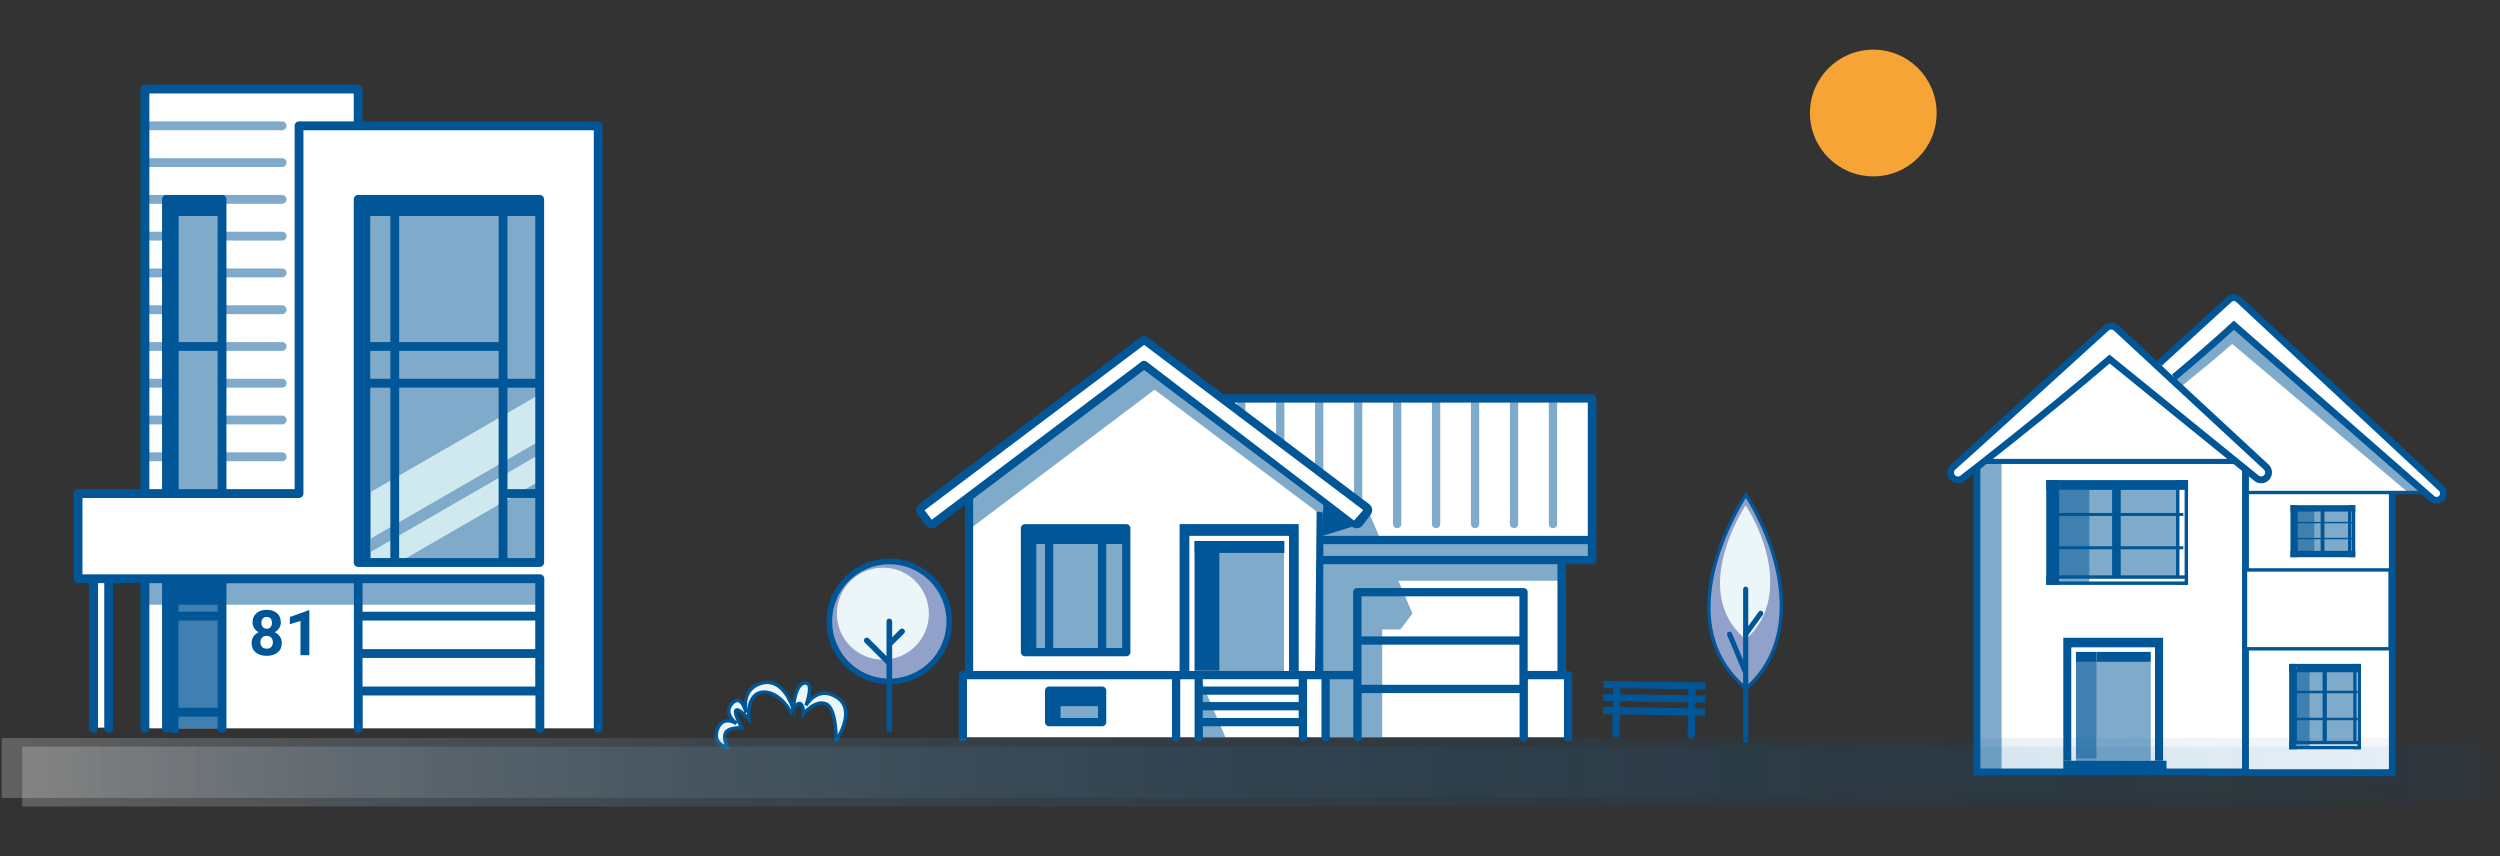<?xml version="1.0" encoding="utf-8"?>
<!-- Generator: Adobe Illustrator 25.3.0, SVG Export Plug-In . SVG Version: 6.00 Build 0)  -->
<svg version="1.1" id="Livello_1" xmlns="http://www.w3.org/2000/svg" xmlns:xlink="http://www.w3.org/1999/xlink" x="0px" y="0px"
	 viewBox="0 0 730 250" style="enable-background:new 0 0 730 250;" xml:space="preserve">
<rect x="0" y="0" width="730" height="250" fill="#333333" stroke="none"/>
<style type="text/css">
	.st0{fill:#005696;}
	.st1{opacity:0.5;fill:#005696;}
	.st2{fill-rule:evenodd;clip-rule:evenodd;fill:#FFFFFF;}
	.st3{fill:#FFFFFF;}
	.st4{fill-rule:evenodd;clip-rule:evenodd;fill:#005696;}
	.st5{fill-rule:evenodd;clip-rule:evenodd;fill:#91A1CA;}
	.st6{fill-rule:evenodd;clip-rule:evenodd;fill:#ECF6F8;}
	.st7{opacity:0.5;}
	.st8{fill:none;stroke:#005696;stroke-miterlimit:10;}
	.st9{fill:#ECF6F8;stroke:#005696;stroke-miterlimit:10;}
	.st10{fill:#91A1CA;stroke:#025798;stroke-miterlimit:10;}
	.st11{fill:#ECF6F8;}
	.st12{opacity:0.5;fill-rule:evenodd;clip-rule:evenodd;fill:#005696;}
	.st13{fill-rule:evenodd;clip-rule:evenodd;fill:#D0E9EE;}
	.st14{fill:#FFFFFF;stroke:#005696;stroke-width:2;stroke-miterlimit:10;}
	.st15{fill:#FFFFFF;stroke:#005696;stroke-miterlimit:10;}
	.st16{opacity:0.22;fill:url(#SVGID_1_);}
	.st17{opacity:0.22;fill:url(#SVGID_2_);}
	.st18{fill:#F6A435;}
</style>
<g>
	<path class="st0" d="M470.81,214.28l0.09-5.71l-2.87-0.04l0.03-2.1l2.87,0.04l0.03-1.71l-2.87-0.04l0.03-2.1l2.87,0.04l0.03-1.71
		l-2.87-0.04l0.03-2.1l3.92,0.06l21.98,0.34l3.92,0.06l-0.03,2.1l-2.87-0.04l-0.03,1.71l2.87,0.04l-0.03,2.1l-2.87-0.04l-0.03,1.71
		l2.87,0.04l-0.03,2.1l-2.87-0.04l-0.09,5.71c-0.01,0.58-0.49,1.04-1.07,1.03c-0.58-0.01-1.04-0.49-1.03-1.07l0.09-5.71l-19.88-0.3
		l-0.09,5.71c-0.01,0.58-0.49,1.04-1.07,1.03C471.26,215.34,470.8,214.86,470.81,214.28L470.81,214.28z M492.99,201.28l-19.88-0.3
		l-0.03,1.71l19.88,0.3L492.99,201.28L492.99,201.28z M492.93,205.09l-19.88-0.3l-0.03,1.71l19.88,0.3L492.93,205.09L492.93,205.09z
		"/>
	<g>
		<g>
			<path class="st1" d="M292.7,197.83"/>
			<line class="st1" x1="290.82" y1="197.83" x2="290.82" y2="197.83"/>
			<path class="st1" d="M301.58,197.83"/>
			<line class="st1" x1="299.7" y1="197.83" x2="299.7" y2="197.83"/>
			<g>
				<path class="st2" d="M464.86,116.34v47.2h-8.85v33.59h1.82v18.16H281.14v-18.16h1.82v-52.07l-10.35,7.8
					c-0.43,0.32-1.05,0.24-1.37-0.19l-2.35-3.12c-0.32-0.43-0.24-1.04,0.19-1.37l65-48.98l22.76,17.15h16.87h13.05H464.86
					L464.86,116.34z"/>
				<path class="st1" d="M363.66,120.57c0,0.67-0.54,1.21-1.21,1.21c-0.67,0-1.21-0.54-1.21-1.21v-4.23c0-0.67,0.54-1.21,1.21-1.21
					c0.67,0,1.21,0.54,1.21,1.21V120.57L363.66,120.57z"/>
				<path class="st1" d="M454.68,153.02c0,0.67-0.54,1.21-1.21,1.21s-1.21-0.54-1.21-1.21v-36.68c0-0.67,0.54-1.21,1.21-1.21
					s1.21,0.54,1.21,1.21V153.02L454.68,153.02z"/>
				<path class="st1" d="M443.31,153.02c0,0.67-0.54,1.21-1.21,1.21c-0.67,0-1.21-0.54-1.21-1.21v-36.68c0-0.67,0.54-1.21,1.21-1.21
					c0.67,0,1.21,0.54,1.21,1.21V153.02L443.31,153.02z"/>
				<path class="st1" d="M431.93,153.02c0,0.67-0.54,1.21-1.21,1.21c-0.67,0-1.21-0.54-1.21-1.21v-36.68c0-0.67,0.54-1.21,1.21-1.21
					c0.67,0,1.21,0.54,1.21,1.21V153.02L431.93,153.02z"/>
				<path class="st1" d="M420.55,153.02c0,0.67-0.54,1.21-1.21,1.21c-0.67,0-1.21-0.54-1.21-1.21v-36.68c0-0.67,0.54-1.21,1.21-1.21
					c0.67,0,1.21,0.54,1.21,1.21V153.02L420.55,153.02z"/>
				<path class="st1" d="M409.17,153.02c0,0.67-0.54,1.21-1.21,1.21c-0.67,0-1.21-0.54-1.21-1.21v-36.68c0-0.67,0.54-1.21,1.21-1.21
					c0.67,0,1.21,0.54,1.21,1.21V153.02L409.17,153.02z"/>
				<path class="st1" d="M397.8,146.29c0,0.67-0.54,1.21-1.21,1.21c-0.67,0-1.21-0.54-1.21-1.21v-29.95c0-0.67,0.54-1.21,1.21-1.21
					c0.67,0,1.21,0.54,1.21,1.21V146.29L397.8,146.29z"/>
				<g>
					<rect x="309.73" y="206.26" class="st1" width="12.09" height="4.59"/>
					<rect x="302.67" y="158.84" class="st1" width="26.2" height="31.57"/>
					<polygon class="st1" points="403.19,157.68 399.09,148.18 395.56,152.86 385.21,144.99 360.63,126.53 334.08,106.53 
						282.96,145.06 282.96,154.63 325.94,122.23 331.42,118.11 337.14,113.79 357.34,129.01 385.21,149.93 385.21,197.13 
						387.03,197.13 387.03,215.29 403.6,215.29 403.6,183.81 408.91,183.81 412.44,179.13 408.32,169.57 456.01,169.57 
						456.01,163.54 464.86,163.54 464.86,157.68 					"/>
					<polygon class="st1" points="350,215.29 357.83,215.29 350,197.13 					"/>
				</g>
				<g>
					<path class="st0" d="M321.82,200.46h-15.47c-0.67,0-1.21,0.54-1.21,1.21v9.19c0,0.67,0.54,1.21,1.21,1.21h15.47
						c0.67,0,1.21-0.54,1.21-1.21v-9.19C323.02,201,322.48,200.46,321.82,200.46z M320.61,209.65h-10.88v-3.39h10.88V209.65z"/>
					<path class="st0" d="M328.87,153.04h-7.05h-15.47h-7.05c-0.67,0-1.21,0.54-1.21,1.21v36.17c0,0.67,0.54,1.21,1.21,1.21h7.05
						h15.47h7.05c0.67,0,1.21-0.54,1.21-1.21v-36.17C330.08,153.58,329.54,153.04,328.87,153.04z M305.15,189.21h-2.47v-30.37h2.47
						V189.21z M320.61,189.21h-13.06v-30.37h13.06V189.21z M327.67,189.21h-4.64v-30.37h4.64V189.21z"/>
					<path class="st0" d="M464.86,115.14h-76.89h-15.46h-15.26l-22.42-16.89c-0.42-0.33-1.02-0.35-1.47-0.01l-65,48.98
						c-0.48,0.36-0.77,0.89-0.84,1.44c-0.08,0.55,0.05,1.13,0.42,1.61l2.35,3.12c0.36,0.48,0.89,0.77,1.44,0.84
						c0.55,0.08,1.13-0.06,1.61-0.42l8.42-6.34v48.45h-0.61c-0.67,0-1.21,0.54-1.21,1.21v18.16c0,0.67,0.54,1.21,1.21,1.21
						c0.67,0,1.21-0.54,1.21-1.21v-16.95h0.61h59.24v16.95c0,0.67,0.54,1.21,1.21,1.21s1.21-0.54,1.21-1.21v-16.95h0.61h3.58v3.34
						v4.54v4.65v4.43c0,0.67,0.54,1.21,1.21,1.21c0.67,0,1.21-0.54,1.21-1.21v-3.23h28.01v3.23c0,0.67,0.54,1.21,1.21,1.21
						c0.67,0,1.21-0.54,1.21-1.21v-4.43v-4.65v-4.54v-3.34h3.58h0.61v16.95c0,0.67,0.54,1.21,1.21,1.21c0.67,0,1.21-0.54,1.21-1.21
						v-16.95h6.9v2.83v14.12c0,0.67,0.54,1.21,1.21,1.21c0.67,0,1.21-0.54,1.21-1.21v-12.92h46.12v12.92c0,0.67,0.54,1.21,1.21,1.21
						c0.67,0,1.21-0.54,1.21-1.21v-14.12v-2.83h9.92h0.61v16.95c0,0.67,0.54,1.21,1.21,1.21c0.67,0,1.21-0.54,1.21-1.21v-18.16
						c0-0.67-0.54-1.21-1.21-1.21h-0.61v-31.18h7.64c0.67,0,1.21-0.54,1.21-1.21v-5.86v-41.34
						C466.06,115.68,465.52,115.14,464.86,115.14z M282.28,144.06c-0.03,0.02-0.07,0.05-0.1,0.08l-10.12,7.62l-2.08-2.76l64.1-48.3
						l21.98,16.57c0.03,0.03,0.07,0.05,0.1,0.08l41.91,31.59l-2.7,3.05l-60.58-46.41c-0.45-0.34-1.05-0.32-1.47,0.02L282.28,144.06z
						 M379.22,209.65h-28.01v-2.24h28.01V209.65z M379.22,205h-28.01v-2.13h28.01V205z M379.22,200.46h-28.01v-2.13h0.61h5.07h16.65
						h5.07h0.61V200.46z M384.01,195.92H343.4h-59.24v-50.26l49.92-37.62l52.34,39.44L384.01,195.92z M443.67,197.13v2.83h-46.12
						v-2.83v-8.88h46.12V197.13z M443.67,185.83h-46.12v-11.71h46.12V185.83z M454.8,195.92h-8.72v-8.88v-14.12
						c0-0.67-0.54-1.21-1.21-1.21h-48.54c-0.67,0-1.21,0.54-1.21,1.21v14.12v8.88h-8.11h-0.61v-31.18h68.38V195.92z M463.65,162.33
						h-7.64h-69.59v-3.45h77.23V162.33z M463.65,156.47h-77.23h-0.24l8.66-2.66c0.48,0.36,1.06,0.49,1.61,0.42
						c0.55-0.08,1.08-0.37,1.44-0.84l2.35-3.12l0,0l0,0c0.36-0.48,0.49-1.06,0.42-1.61c-0.08-0.55-0.37-1.08-0.84-1.44l-33.86-25.51
						l-0.02-0.01l-0.01-0.01l-5.49-4.13h12.06c0,0,1.71,0,2.38,0l11.93,0.01c0.67,0,1.15-0.01,1.15-0.01h75.68V156.47z"/>
				</g>
				<path class="st1" d="M386.42,137.33c0,0.88-0.54,1.6-1.21,1.6c-0.67,0-1.21-0.71-1.21-1.6v-19.39c0-0.88,0.54-1.6,1.21-1.6
					c0.67,0,1.21,0.72,1.21,1.6V137.33L386.42,137.33z"/>
				<path class="st1" d="M375.04,128.3c0,1.13-0.54,2.05-1.21,2.05c-0.67,0-1.21-0.92-1.21-2.05v-10.33c0-1.13,0.54-2.05,1.21-2.05
					c0.67,0,1.21,0.92,1.21,2.05V128.3L375.04,128.3z"/>
			</g>
			<rect x="344.44" y="153.04" class="st0" width="34.78" height="42.88"/>
			<rect x="347.29" y="156.47" class="st3" width="29.11" height="39.45"/>
			<polygon class="st4" points="386.23,195.92 384.01,195.92 384.45,149.36 386.23,149.64 			"/>
			<rect x="348.84" y="157.98" class="st1" width="26.08" height="37.94"/>
		</g>
		<rect x="348.84" y="157.98" class="st0" width="7.21" height="37.83"/>
		<rect x="348.84" y="157.98" class="st0" width="26.2" height="3.47"/>
	</g>
	<g>
		<path class="st5" d="M259.68,163.93c9.68,0,17.54,7.85,17.54,17.54c0,9.68-7.85,17.54-17.54,17.54c-9.68,0-17.54-7.85-17.54-17.54
			C242.14,171.78,249.99,163.93,259.68,163.93L259.68,163.93z"/>
		<path class="st6" d="M257.8,165.76c7.42,0,13.43,6.01,13.43,13.43c0,7.42-6.01,13.43-13.43,13.43c-7.42,0-13.43-6.01-13.43-13.43
			C244.37,171.77,250.38,165.76,257.8,165.76L257.8,165.76z"/>
		<path class="st0" d="M258.85,181.46c0-0.46,0.37-0.83,0.83-0.83c0.46,0,0.83,0.37,0.83,0.83v4.62l2.3-2.3
			c0.33-0.33,0.85-0.33,1.18,0c0.33,0.33,0.33,0.85,0,1.18l-3.48,3.47v9.71c4.28-0.21,8.14-2.03,10.98-4.87
			c3.02-3.02,4.89-7.2,4.89-11.81c0-4.61-1.87-8.79-4.89-11.81c-3.02-3.02-7.2-4.89-11.81-4.89c-4.61,0-8.79,1.87-11.81,4.89
			c-3.02,3.02-4.89,7.2-4.89,11.81c0,4.61,1.87,8.79,4.89,11.81c2.84,2.84,6.7,4.66,10.98,4.87v-4.19l-6.34-6.34
			c-0.33-0.33-0.33-0.85,0-1.18c0.33-0.33,0.85-0.33,1.18,0l5.17,5.17V181.46L258.85,181.46z M260.51,199.81v13.33
			c0,0.46-0.37,0.83-0.83,0.83c-0.46,0-0.83-0.37-0.83-0.83v-13.33c-4.74-0.21-9.01-2.22-12.16-5.36
			c-3.32-3.32-5.38-7.92-5.38-12.99c0-5.07,2.06-9.66,5.38-12.99c3.32-3.32,7.92-5.38,12.99-5.38c5.07,0,9.66,2.06,12.99,5.38
			c3.32,3.32,5.38,7.92,5.38,12.99c0,5.07-2.06,9.66-5.38,12.99C269.53,197.59,265.25,199.6,260.51,199.81L260.51,199.81z"/>
	</g>
	<g>
		<g>
			<g>
				<g class="st7">
					<path class="st8" d="M212.63,218.42c0,0-4.67-0.94-3.16-5.36c1.51-4.43,5.6-1.78,5.6-1.78s-4.11-2.93-1.24-5.91
						c2.86-2.99,4.12,3.07,4.12,3.07s-2.03-7.25,4.55-8.96c6.58-1.71,9.18,7.74,9.18,7.74s0.2-7.27,3.23-7.76
						c3.04-0.49,0.45,6.53,0.45,6.53s3.33-6.09,9.11-2.3c5.78,3.79-0.31,12.58-0.31,12.58"/>
				</g>
				<g>
					<path class="st9" d="M211.75,214.27c0.6-2.01,4.86-1.75,4.86-1.75s-2.54-4.54-1.68-5.16s3.78,2.66,3.78,2.66
						s-0.69-4.78,1.75-6.97c2.45-2.19,7.38-0.69,10.46,4.92c0,0,0.28-0.46,0.68-1c-0.46-1.45-3.15-9.05-9.11-7.51
						c-5.78,1.5-4.91,7.28-4.62,8.66c-0.3-1.18-1.57-5.35-4.05-2.77c-2.86,2.99,1.24,5.91,1.24,5.91s-4.09-2.65-5.6,1.78
						c-1.06,3.11,0.93,4.5,2.21,5.05c0.54,0.23,0.95,0.31,0.95,0.31S211.15,216.29,211.75,214.27z"/>
					<path class="st9" d="M244.47,203.68c-5.78-3.79-9.11,2.3-9.11,2.3s2.59-7.01-0.45-6.53c-2.63,0.42-3.13,5.95-3.22,7.4
						c0.64-0.84,1.54-1.78,2.1-1.35c0.95,0.72,0.77,2.98,0.77,2.98s3.52-4.29,6.65-2.93c3.13,1.36,2.95,10.7,2.95,10.7
						S250.25,207.47,244.47,203.68z"/>
				</g>
			</g>
		</g>
	</g>
	<g>
		<g>
			<g>
				<path class="st10" d="M519.53,183.95c-1.25,6.6-4.36,12.52-9.73,17.09c-19.98-16.59-7.18-44.03-1.94-53.36
					c1.15-2.05,1.94-3.22,1.94-3.22C517.79,157.25,521.84,171.77,519.53,183.95z"/>
			</g>
		</g>
		<path class="st11" d="M516.46,174.85c-0.86,4.57-3.02,8.65-6.73,11.82c-13.81-11.47-4.97-30.44-1.34-36.89
			c0.79-1.42,1.34-2.23,1.34-2.23C515.25,156.39,518.05,166.42,516.46,174.85z"/>
		<path class="st0" d="M509.74,185.93c-0.15,0-0.31-0.05-0.44-0.14c-0.34-0.24-0.41-0.71-0.17-1.05l4.39-6.09
			c0.24-0.34,0.71-0.41,1.05-0.17c0.34,0.24,0.41,0.71,0.17,1.05l-4.39,6.09C510.2,185.82,509.97,185.93,509.74,185.93z"/>
		<path class="st0" d="M509.74,216.99c-0.41,0-0.75-0.34-0.75-0.75v-44.19c0-0.42,0.34-0.75,0.75-0.75c0.41,0,0.75,0.34,0.75,0.75
			v44.19C510.49,216.65,510.15,216.99,509.74,216.99z"/>
		<path class="st0" d="M509.74,197.21c-0.29,0-0.57-0.17-0.69-0.46l-4.71-11.28c-0.16-0.38,0.02-0.82,0.4-0.98
			c0.38-0.16,0.82,0.02,0.98,0.4l4.71,11.28c0.16,0.38-0.02,0.82-0.4,0.98C509.93,197.19,509.83,197.21,509.74,197.21z"/>
	</g>
	<g>
		<polygon class="st2" points="104.57,36.74 174.68,36.74 174.68,212.67 42.32,212.67 42.32,168.98 31.74,168.98 31.74,212.47 
			27.33,212.47 27.33,168.98 22.79,168.98 22.79,144.11 42.32,144.11 42.32,26 104.57,26 104.57,36.74 		"/>
		<path class="st1" d="M82.38,132.09c0.71,0,1.29,0.58,1.29,1.29c0,0.71-0.58,1.29-1.29,1.29H64.83c-0.71,0-1.29-0.58-1.29-1.29
			c0-0.71,0.58-1.29,1.29-1.29H82.38L82.38,132.09z M48.61,56.93c0.71,0,1.29,0.58,1.29,1.29c0,0.71-0.58,1.29-1.29,1.29h-6.29
			c-0.71,0-1.29-0.58-1.29-1.29c0-0.71,0.58-1.29,1.29-1.29H48.61L48.61,56.93z M48.61,67.66c0.71,0,1.29,0.58,1.29,1.29
			c0,0.71-0.58,1.29-1.29,1.29h-6.29c-0.71,0-1.29-0.58-1.29-1.29c0-0.71,0.58-1.29,1.29-1.29H48.61L48.61,67.66z M48.61,78.4
			c0.71,0,1.29,0.58,1.29,1.29c0,0.71-0.58,1.29-1.29,1.29h-6.29c-0.71,0-1.29-0.58-1.29-1.29c0-0.71,0.58-1.29,1.29-1.29H48.61
			L48.61,78.4z M48.61,89.14c0.71,0,1.29,0.58,1.29,1.29c0,0.71-0.58,1.29-1.29,1.29h-6.29c-0.71,0-1.29-0.58-1.29-1.29
			c0-0.71,0.58-1.29,1.29-1.29H48.61L48.61,89.14z M48.61,99.88c0.71,0,1.29,0.58,1.29,1.29c0,0.71-0.58,1.29-1.29,1.29h-6.29
			c-0.71,0-1.29-0.58-1.29-1.29c0-0.71,0.58-1.29,1.29-1.29H48.61L48.61,99.88z M48.61,110.61c0.71,0,1.29,0.58,1.29,1.29
			c0,0.71-0.58,1.29-1.29,1.29h-6.29c-0.71,0-1.29-0.58-1.29-1.29c0-0.71,0.58-1.29,1.29-1.29H48.61L48.61,110.61z M48.61,121.35
			c0.71,0,1.29,0.58,1.29,1.29c0,0.71-0.58,1.29-1.29,1.29h-6.29c-0.71,0-1.29-0.58-1.29-1.29c0-0.71,0.58-1.29,1.29-1.29H48.61
			L48.61,121.35z M48.61,132.09c0.71,0,1.29,0.58,1.29,1.29c0,0.71-0.58,1.29-1.29,1.29h-6.29c-0.71,0-1.29-0.58-1.29-1.29
			c0-0.71,0.58-1.29,1.29-1.29H48.61L48.61,132.09z M82.38,35.45c0.71,0,1.29,0.58,1.29,1.29c0,0.71-0.58,1.29-1.29,1.29H42.32
			c-0.71,0-1.29-0.58-1.29-1.29c0-0.71,0.58-1.29,1.29-1.29H82.38L82.38,35.45z M82.38,46.19c0.71,0,1.29,0.58,1.29,1.29
			c0,0.71-0.58,1.29-1.29,1.29H42.32c-0.71,0-1.29-0.58-1.29-1.29c0-0.71,0.58-1.29,1.29-1.29H82.38L82.38,46.19z M82.38,56.93
			c0.71,0,1.29,0.58,1.29,1.29c0,0.71-0.58,1.29-1.29,1.29H64.83c-0.71,0-1.29-0.58-1.29-1.29c0-0.71,0.58-1.29,1.29-1.29H82.38
			L82.38,56.93z M82.38,67.66c0.71,0,1.29,0.58,1.29,1.29c0,0.71-0.58,1.29-1.29,1.29H64.83c-0.71,0-1.29-0.58-1.29-1.29
			c0-0.71,0.58-1.29,1.29-1.29H82.38L82.38,67.66z M82.38,78.4c0.71,0,1.29,0.58,1.29,1.29c0,0.71-0.58,1.29-1.29,1.29H64.83
			c-0.71,0-1.29-0.58-1.29-1.29c0-0.71,0.58-1.29,1.29-1.29H82.38L82.38,78.4z M82.38,89.14c0.71,0,1.29,0.58,1.29,1.29
			c0,0.71-0.58,1.29-1.29,1.29H64.83c-0.71,0-1.29-0.58-1.29-1.29c0-0.71,0.58-1.29,1.29-1.29H82.38L82.38,89.14z M82.38,99.88
			c0.71,0,1.29,0.58,1.29,1.29c0,0.71-0.58,1.29-1.29,1.29H64.83c-0.71,0-1.29-0.58-1.29-1.29c0-0.71,0.58-1.29,1.29-1.29H82.38
			L82.38,99.88z M82.38,110.61c0.71,0,1.29,0.58,1.29,1.29c0,0.71-0.58,1.29-1.29,1.29H64.83c-0.71,0-1.29-0.58-1.29-1.29
			c0-0.71,0.58-1.29,1.29-1.29H82.38L82.38,110.61z M82.38,121.35c0.71,0,1.29,0.58,1.29,1.29c0,0.71-0.58,1.29-1.29,1.29H64.83
			c-0.71,0-1.29-0.58-1.29-1.29c0-0.71,0.58-1.29,1.29-1.29H82.38L82.38,121.35z"/>
		<polygon class="st12" points="157.59,168.98 157.59,176.58 64.83,176.58 64.83,212.67 52.22,212.67 52.22,176.58 42.32,176.58 
			42.32,168.98 157.59,168.98 		"/>
		<polygon class="st12" points="52.22,63.12 64.83,63.12 64.83,144.11 52.22,144.11 52.22,63.12 		"/>
		<polygon class="st12" points="108.18,63.12 157.59,63.12 157.59,164.25 108.18,164.25 108.18,63.12 		"/>
		<polygon class="st13" points="108.18,143.69 157.59,115.15 157.59,128.76 108.18,157.3 108.18,143.69 		"/>
		<polygon class="st13" points="108.18,161.18 157.59,132.63 157.59,140.44 116.38,164.25 108.18,164.25 108.18,161.18 		"/>
		<polygon class="st12" points="64.83,168.98 64.83,212.67 52.22,212.67 52.22,176.58 48.61,176.58 48.61,168.98 64.83,168.98 		"/>
		<path class="st0" d="M49.9,212.67c0,0.71-0.58,1.29-1.29,1.29c-0.71,0-1.29-0.58-1.29-1.29v-4.73v-28.04v-9.63h-3.71v42.4
			c0,0.71-0.58,1.29-1.29,1.29c-0.71,0-1.29-0.58-1.29-1.29v-42.4h-8.01v42.4c0,0.71-0.58,1.29-1.29,1.29
			c-0.71,0-1.29-0.58-1.29-1.29v-42.4h-1.83v42.4c0,0.71-0.58,1.29-1.29,1.29c-0.71,0-1.29-0.58-1.29-1.29v-42.4h-3.25
			c-0.71,0-1.29-0.58-1.29-1.29v-24.87c0-0.71,0.58-1.29,1.29-1.29h18.25V26c0-0.71,0.58-1.29,1.29-1.29h62.25
			c0.71,0,1.29,0.58,1.29,1.29v9.45h68.82c0.71,0,1.29,0.58,1.29,1.29v175.93c0,0.71-0.58,1.29-1.29,1.29
			c-0.71,0-1.29-0.58-1.29-1.29V38.03h-68.82H88.6v106.09c0,0.71-0.58,1.29-1.29,1.29H64.83H48.61h-6.29H24.08v22.29h3.24h0.02h0.02
			h4.38h0.02h0.02h10.57h6.27h0.02h0.02h16.19h0.02h0.02h39.71h0.02h0.02h53c0.71,0,1.29,0.58,1.29,1.29v10.91v0.02v0.02v21.81v0.02
			v0.02v10.91c0,0.71-0.58,1.29-1.29,1.29c-0.71,0-1.29-0.58-1.29-1.29v-9.63h-50.44v9.63c0,0.71-0.58,1.29-1.29,1.29
			c-0.71,0-1.29-0.58-1.29-1.29v-10.92v-10.92v-10.92v-9.63H66.12v9.63v28.04v4.73c0,0.71-0.58,1.29-1.29,1.29
			c-0.71,0-1.29-0.58-1.29-1.29v-3.44H52.22v4.73H49.9V212.67L49.9,212.67z M157.59,165.54h-10.69h-31.63h-10.69
			c-0.71,0-1.29-0.58-1.29-1.29V111.9v-10.74V58.21c0-0.71,0.58-1.29,1.29-1.29h10.69h31.63h10.69c0.71,0,1.29,0.58,1.29,1.29v53.65
			l0,0.03l0,0.03v32.18v20.13C158.88,164.96,158.3,165.54,157.59,165.54L157.59,165.54z M108.18,162.96h5.8v-49.77h-5.8V162.96
			L108.18,162.96z M116.55,162.96h29.05v-18.85v-30.93h-29.05V162.96L116.55,162.96z M148.18,162.96h8.12V145.4h-8.12V162.96
			L148.18,162.96z M156.3,142.83v-29.64h-8.12v29.64H156.3L156.3,142.83z M156.3,110.61V63.12h-8.12v38.04v9.45H156.3L156.3,110.61z
			 M145.61,63.12h-29.05v36.76h29.05V63.12L145.61,63.12z M113.98,63.12h-5.8v36.76h5.8V63.12L113.98,63.12z M108.18,102.45v8.16
			h5.8v-8.16H108.18L108.18,102.45z M145.61,102.45h-29.05v8.16h29.05V102.45L145.61,102.45z M47.32,142.83v-41.66V58.21
			c0-0.71,0.58-1.29,1.29-1.29h16.22c0.71,0,1.29,0.58,1.29,1.29v42.95v41.66h19.91V36.74c0-0.71,0.58-1.29,1.29-1.29h15.97v-8.16
			H43.61v115.54H47.32L47.32,142.83z M63.54,142.83v-40.38H52.22v40.38H63.54L63.54,142.83z M63.54,99.88V63.12H52.22v36.76H63.54
			L63.54,99.88z M156.3,200.46v-8.35h-50.44v8.35H156.3L156.3,200.46z M156.3,189.54v-8.35h-50.44v8.35H156.3L156.3,189.54z
			 M156.3,178.62v-8.35h-50.44v8.35H156.3L156.3,178.62z M52.22,176.58v2.03h11.33v-2.03H52.22L52.22,176.58z M63.54,206.65v-25.46
			H52.22v25.46H63.54L63.54,206.65z"/>
		<g>
			<path class="st0" d="M82,181.72c0,0.63-0.16,1.2-0.48,1.69c-0.32,0.49-0.75,0.88-1.31,1.18c0.63,0.31,1.14,0.73,1.51,1.26
				c0.37,0.54,0.56,1.17,0.56,1.89c0,1.16-0.39,2.08-1.18,2.75c-0.79,0.67-1.86,1.01-3.22,1.01s-2.44-0.34-3.23-1.01
				c-0.8-0.68-1.19-1.59-1.19-2.75c0-0.72,0.19-1.35,0.56-1.89c0.37-0.54,0.87-0.96,1.5-1.26c-0.56-0.29-0.99-0.69-1.31-1.18
				c-0.31-0.49-0.47-1.05-0.47-1.69c0-1.11,0.37-2,1.11-2.66s1.75-0.99,3.02-0.99c1.27,0,2.27,0.33,3.02,0.98
				C81.63,179.7,82,180.59,82,181.72z M79.68,187.54c0-0.57-0.16-1.02-0.49-1.36s-0.77-0.51-1.33-0.51c-0.55,0-0.99,0.17-1.32,0.51
				c-0.33,0.34-0.49,0.79-0.49,1.37c0,0.56,0.16,1,0.48,1.35c0.32,0.34,0.77,0.51,1.35,0.51c0.56,0,1-0.16,1.32-0.49
				C79.52,188.57,79.68,188.12,79.68,187.54z M79.41,181.84c0-0.51-0.13-0.92-0.4-1.23c-0.27-0.31-0.65-0.46-1.14-0.46
				c-0.48,0-0.86,0.15-1.13,0.45s-0.4,0.71-0.4,1.24c0,0.52,0.13,0.94,0.4,1.26c0.27,0.32,0.65,0.48,1.14,0.48
				c0.49,0,0.87-0.16,1.14-0.48C79.28,182.78,79.41,182.36,79.41,181.84z"/>
			<path class="st0" d="M90.33,191.31h-2.59v-10l-3.1,0.96v-2.11l5.41-1.94h0.28V191.31z"/>
		</g>
	</g>
	<g>
		<g>
			<rect x="645.33" y="140.01" class="st14" width="53.23" height="85.61"/>
			<polygon class="st15" points="594.58,143.81 653.51,88.09 712.44,143.81 682.74,143.81 			"/>
			<g class="st7">
				<g>
					<path class="st0" d="M703,143.66l-51.18-43.23c-18.89,16.44-40.83,32.28-41.49,32.7c-0.95,0.6-2.23,0.36-2.86-0.55
						c-0.61-0.87-0.39-2.04,0.48-2.67c1.36-1.07,26.11-22.58,42.49-36.84c0.79-0.69,2.01-0.68,2.79,0.01l56.34,50.72"/>
				</g>
			</g>
			<rect x="577.26" y="134.48" class="st14" width="78.42" height="90.93"/>
			<polygon class="st15" points="577.26,134.48 616.47,97.41 655.68,134.48 			"/>
			<rect x="655.68" y="166.42" class="st15" width="42.22" height="23.03"/>
			<g>
				<path class="st14" d="M571.73,140.14c-0.7,0-1.39-0.34-1.8-0.97c-0.64-0.96-0.41-2.24,0.5-2.93
					c1.43-1.18,27.4-24.78,44.59-40.44c0.83-0.76,2.11-0.75,2.93,0.01l43.78,40.56c0.88,0.81,0.93,2.18,0.12,3.06
					c-0.81,0.88-2.18,0.93-3.06,0.12l-42.79-34.72c-18.57,15.96-42.37,34.47-43.06,34.93C572.56,140.03,572.14,140.14,571.73,140.14
					z"/>
			</g>
			<g>
				<path class="st14" d="M630.5,106.12c6.84-6.25,14.25-13.03,20.44-18.69c0.77-0.71,1.96-0.7,2.72,0.01l59.19,55.15
					c0.81,0.76,0.86,2.04,0.11,2.86c-0.4,0.43-0.94,0.65-1.48,0.65c-0.49,0-0.98-0.18-1.37-0.54L652.3,94.96
					c-5.77,5.28-11.83,10.5-17.45,15.19"/>
			</g>
			<g>
				<g>
					<rect x="669.32" y="148.03" class="st1" width="17.92" height="14.18"/>
					<g>
						<rect x="686.12" y="148.02" class="st15" width="1.11" height="14.18"/>
					</g>
					<g>
						<rect x="669.53" y="152.38" class="st0" width="17.32" height="0.43"/>
					</g>
					<g>
						<rect x="669.53" y="157.04" class="st0" width="17.32" height="0.43"/>
					</g>
					<g>
						<rect x="677.63" y="148.02" class="st0" width="1.11" height="14.18"/>
					</g>
					<g>
						<rect x="669.32" y="148.02" class="st15" width="1.11" height="14.18"/>
					</g>
					<g>
						<rect x="669.32" y="161.35" class="st15" width="17.92" height="0.86"/>
					</g>
					<g>
						<rect x="669.32" y="148.02" class="st15" width="17.92" height="0.86"/>
					</g>
				</g>
				<rect x="669.53" y="148.03" class="st0" width="1.23" height="14.18"/>
				<rect x="670.75" y="148.03" class="st0" width="16.33" height="1.1"/>
			</g>
			<g>
				<g>
					<rect x="598" y="140.69" class="st1" width="40.41" height="29.59"/>
					<g>
						<rect x="635.9" y="140.69" class="st15" width="2.51" height="29.59"/>
					</g>
					<g>
						<rect x="598.48" y="149.78" class="st0" width="39.04" height="0.89"/>
					</g>
					<g>
						<rect x="598.48" y="159.5" class="st0" width="39.04" height="0.89"/>
					</g>
					<g>
						<rect x="616.74" y="140.69" class="st0" width="2.51" height="29.59"/>
					</g>
					<g>
						<rect x="598" y="140.69" class="st15" width="2.51" height="29.59"/>
					</g>
					<g>
						<rect x="598" y="168.5" class="st15" width="40.41" height="1.78"/>
					</g>
					<g>
						<rect x="598" y="140.69" class="st15" width="40.41" height="1.78"/>
					</g>
				</g>
				<rect x="598" y="140.69" class="st0" width="3.25" height="29.59"/>
				<rect x="601.25" y="140.69" class="st0" width="36.82" height="2.29"/>
			</g>
			<rect x="670.14" y="149" class="st1" width="5.63" height="13.2"/>
			<rect x="599.68" y="143" class="st1" width="10.39" height="27.54"/>
			<g>
				<g>
					<rect x="668.94" y="194.36" class="st1" width="19.95" height="23.93"/>
					<g>
						<rect x="687.66" y="194.36" class="st15" width="1.24" height="23.93"/>
					</g>
					<g>
						<rect x="669.18" y="201.71" class="st0" width="19.28" height="0.72"/>
					</g>
					<g>
						<rect x="669.18" y="209.58" class="st0" width="19.28" height="0.72"/>
					</g>
					<g>
						<rect x="678.2" y="194.36" class="st0" width="1.24" height="23.93"/>
					</g>
					<g>
						<rect x="668.94" y="194.36" class="st15" width="1.24" height="23.93"/>
					</g>
					<g>
						<rect x="668.94" y="216.85" class="st15" width="19.95" height="1.44"/>
					</g>
					<g>
						<rect x="668.94" y="194.36" class="st15" width="19.95" height="1.44"/>
					</g>
				</g>
				<rect x="669.18" y="194.36" class="st0" width="1.37" height="23.93"/>
				<rect x="670.55" y="194.36" class="st0" width="18.18" height="1.85"/>
			</g>
			<rect x="670.55" y="196.01" class="st1" width="3.83" height="22.29"/>
			<g>
				<g>
					<polygon class="st0" points="602.49,186.22 602.49,222.13 604.88,222.13 604.88,189.09 629.26,189.09 629.26,222.13 
						631.62,222.13 631.62,186.22 					"/>
					<polygon class="st3" points="604.88,189.09 604.88,222.13 606.18,222.13 606.18,222.03 606.18,193.26 606.18,190.35 
						612.22,190.35 628.02,190.35 628.12,190.35 628.12,193.26 628.02,193.26 628.02,222.13 629.26,222.13 629.26,189.09 					"/>
					<polygon class="st1" points="612.22,193.26 612.22,222.03 606.18,222.03 606.18,222.13 628.02,222.13 628.02,193.26 					"/>
					<rect x="612.22" y="190.35" class="st0" width="15.8" height="2.91"/>
					<rect x="606.18" y="190.35" class="st0" width="6.03" height="2.91"/>
					<rect x="602.49" y="222.13" class="st0" width="30.13" height="2.91"/>
				</g>
				<rect x="606.18" y="192.73" class="st1" width="6.03" height="28.77"/>
				<rect x="606.18" y="193.31" class="st1" width="6.03" height="28.82"/>
			</g>
			<rect x="577.97" y="135.12" class="st1" width="6.5" height="90.5"/>
		</g>
	</g>
	<linearGradient id="SVGID_1_" gradientUnits="userSpaceOnUse" x1="0.5" y1="224.25" x2="723.525" y2="224.25">
		<stop  offset="5.618000e-03" style="stop-color:#FFFFFF"/>
		<stop  offset="0.08" style="stop-color:#D1E0EC;stop-opacity:0.94"/>
		<stop  offset="0.171" style="stop-color:#A0C0D8;stop-opacity:0.867"/>
		<stop  offset="0.266" style="stop-color:#75A4C6;stop-opacity:0.79"/>
		<stop  offset="0.365" style="stop-color:#518CB7;stop-opacity:0.711"/>
		<stop  offset="0.468" style="stop-color:#3478AB;stop-opacity:0.628"/>
		<stop  offset="0.577" style="stop-color:#1D69A2;stop-opacity:0.54"/>
		<stop  offset="0.694" style="stop-color:#0D5E9B;stop-opacity:0.446"/>
		<stop  offset="0.825" style="stop-color:#035897;stop-opacity:0.341"/>
		<stop  offset="1" style="stop-color:#005696;stop-opacity:0.2"/>
	</linearGradient>
	<rect x="0.5" y="215.5" class="st16" width="723.02" height="17.5"/>
	<linearGradient id="SVGID_2_" gradientUnits="userSpaceOnUse" x1="6.475" y1="226.75" x2="729.5" y2="226.75">
		<stop  offset="5.618000e-03" style="stop-color:#FFFFFF"/>
		<stop  offset="0.08" style="stop-color:#D1E0EC;stop-opacity:0.94"/>
		<stop  offset="0.171" style="stop-color:#A0C0D8;stop-opacity:0.867"/>
		<stop  offset="0.266" style="stop-color:#75A4C6;stop-opacity:0.79"/>
		<stop  offset="0.365" style="stop-color:#518CB7;stop-opacity:0.711"/>
		<stop  offset="0.468" style="stop-color:#3478AB;stop-opacity:0.628"/>
		<stop  offset="0.577" style="stop-color:#1D69A2;stop-opacity:0.54"/>
		<stop  offset="0.694" style="stop-color:#0D5E9B;stop-opacity:0.446"/>
		<stop  offset="0.825" style="stop-color:#035897;stop-opacity:0.341"/>
		<stop  offset="1" style="stop-color:#005696;stop-opacity:0.2"/>
	</linearGradient>
	<rect x="6.48" y="218" class="st17" width="723.02" height="17.5"/>
	<circle class="st18" cx="547" cy="33" r="18.5"/>
</g>
</svg>
